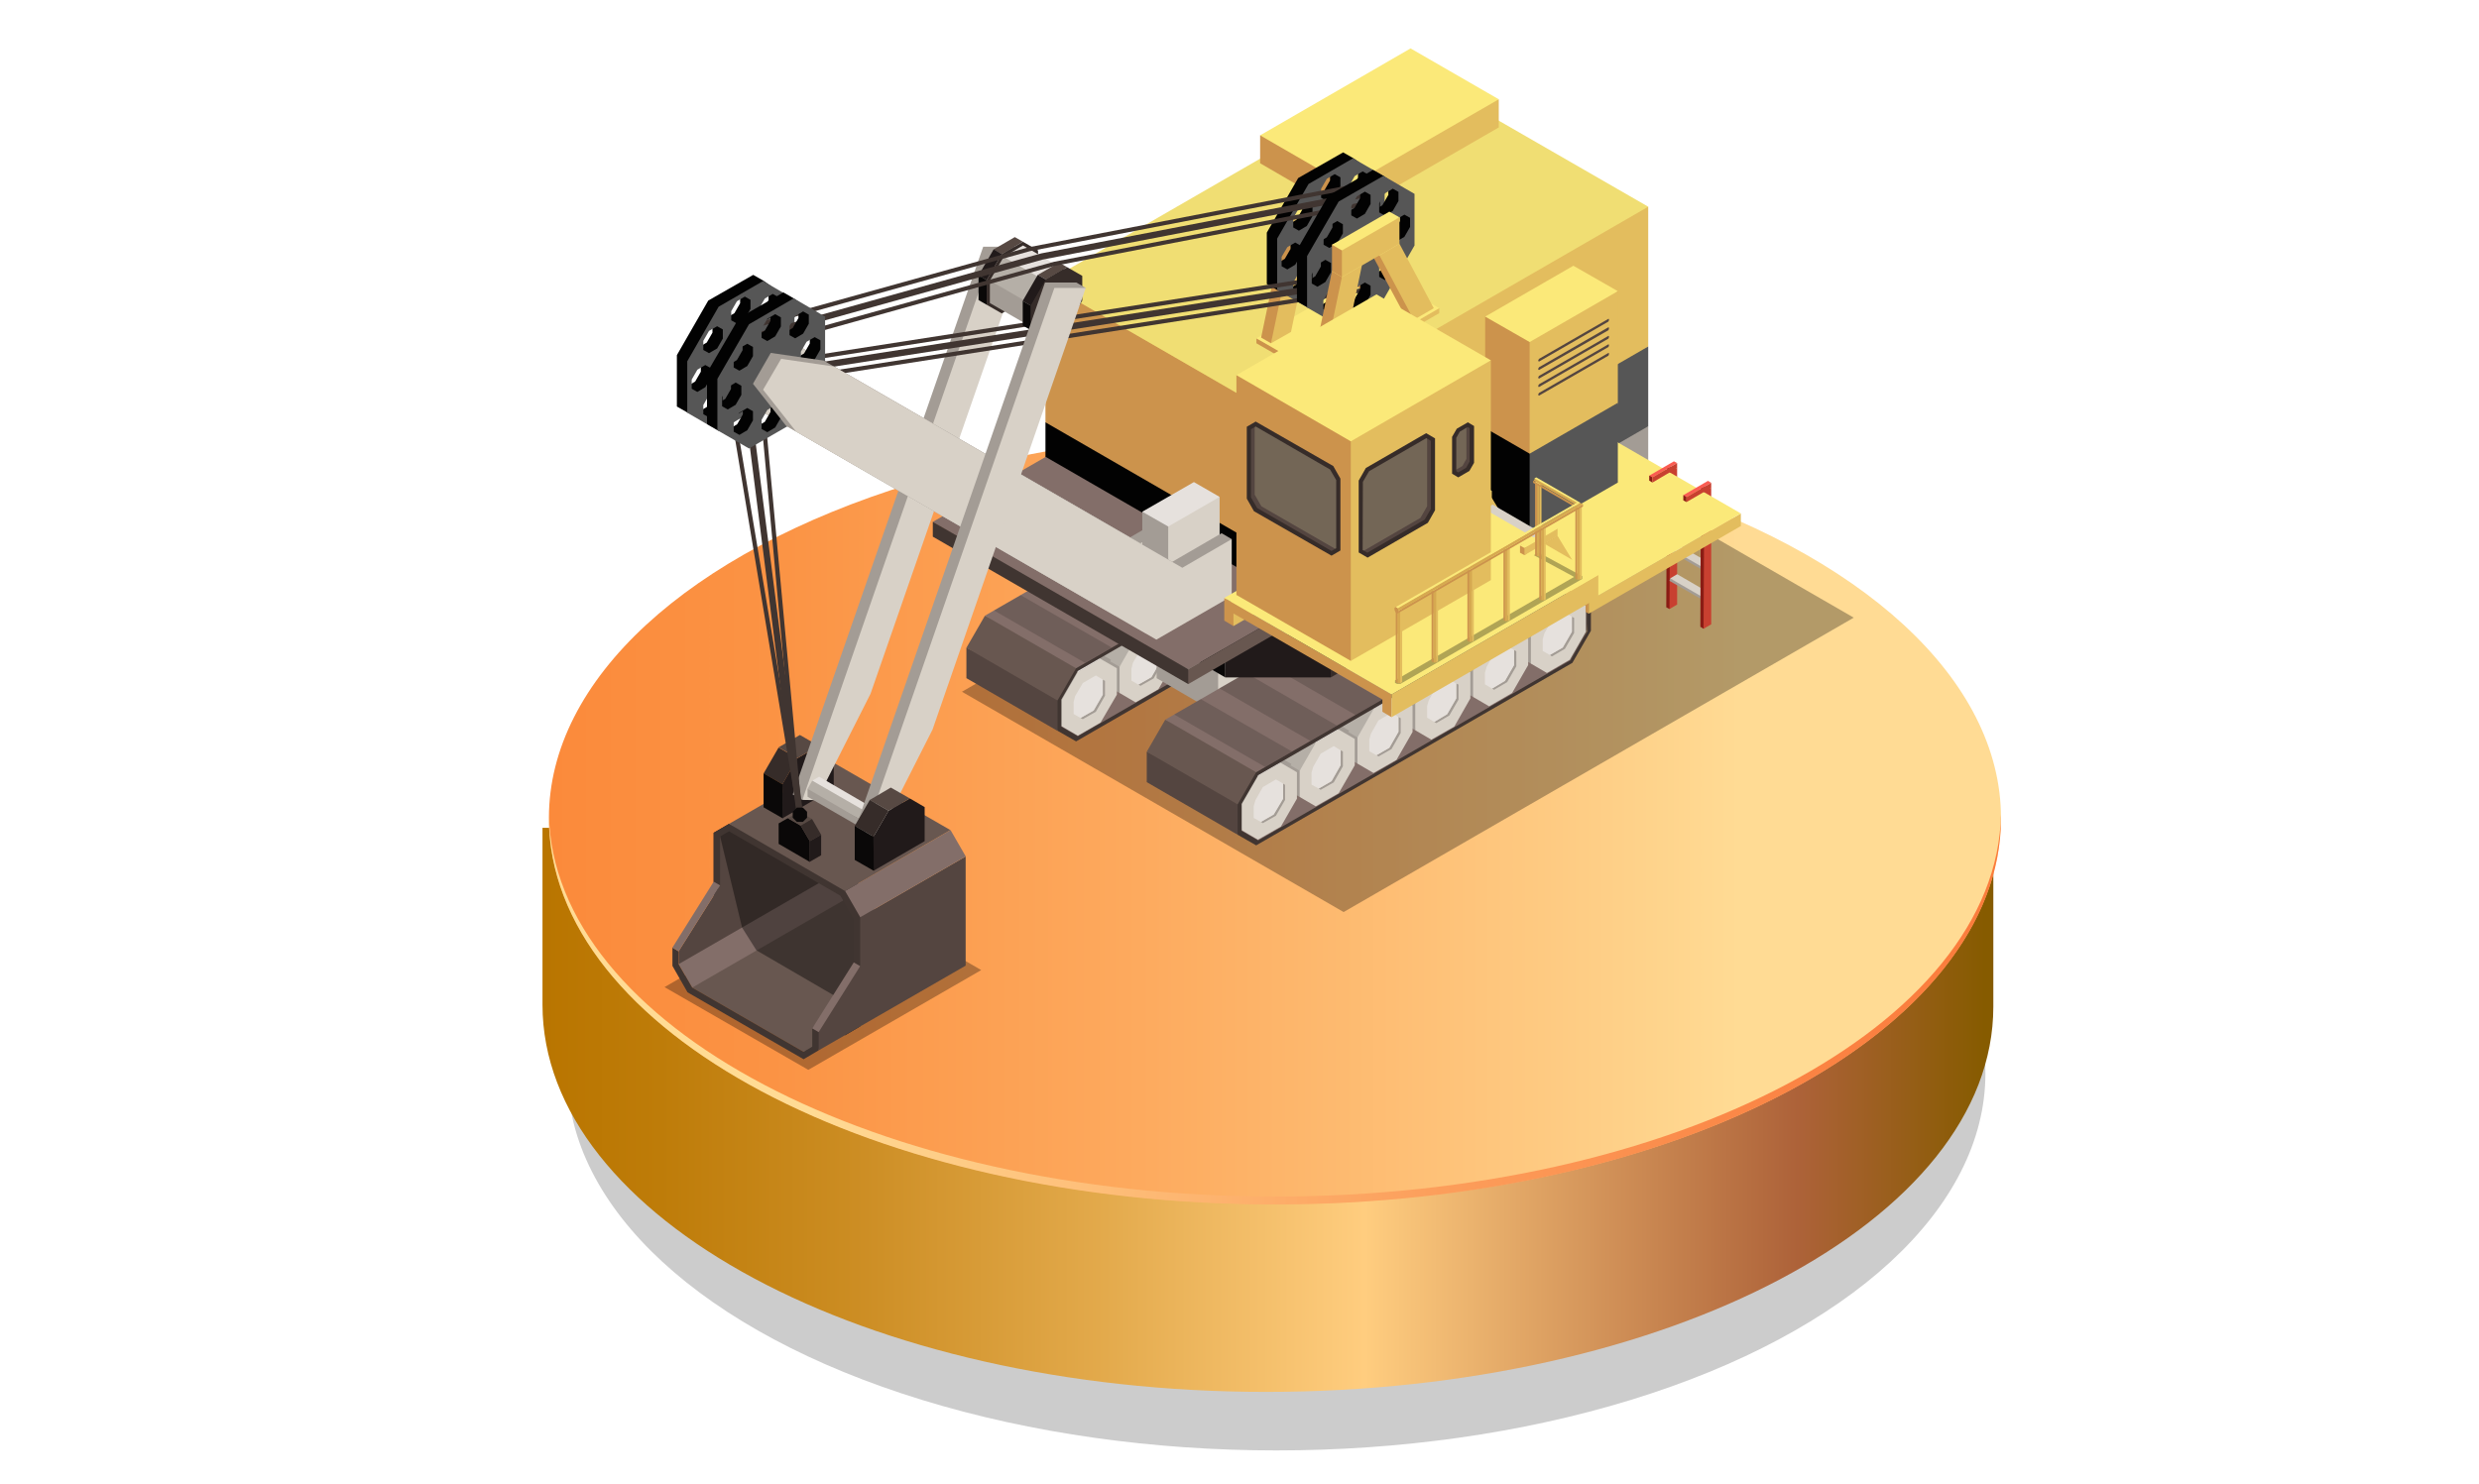 <?xml version="1.0" encoding="utf-8"?>
<!-- Generator: Adobe Illustrator 24.1.0, SVG Export Plug-In . SVG Version: 6.00 Build 0)  -->
<svg version="1.1" id="Capa_2" xmlns="http://www.w3.org/2000/svg" xmlns:xlink="http://www.w3.org/1999/xlink" x="0px" y="0px"
	 viewBox="0 0 1003.5 600.9" style="enable-background:new 0 0 1003.5 600.9;" xml:space="preserve">
<style type="text/css">
	.st0{opacity:0.2;enable-background:new    ;}
	.st1{fill:url(#SVGID_1_);}
	.st2{fill:url(#SVGID_2_);}
	.st3{fill:url(#SVGID_3_);}
	.st4{opacity:0.3;enable-background:new    ;}
	.st5{fill:#544540;}
	.st6{fill:#836E69;}
	.st7{fill:#685750;}
	.st8{fill:#A39C95;}
	.st9{fill:#B5AFA7;}
	.st10{fill:#D8D1C7;}
	.st11{fill:#362C29;}
	.st12{fill:#E6E1DD;}
	.st13{opacity:0.15;enable-background:new    ;}
	.st14{fill:#403531;}
	.st15{fill:#211A1A;}
	.st16{fill:#0A0808;}
	.st17{fill:#574943;}
	.st18{fill:#E3BD5E;}
	.st19{fill:#565656;}
	.st20{fill:#CC934C;}
	.st21{fill:#020202;}
	.st22{fill:#F0DE73;}
	.st23{fill:#FBE979;}
	.st24{opacity:0.4;enable-background:new    ;}
	.st25{fill:#8A1C14;}
	.st26{fill:#C84030;}
	.st27{fill:#FA5C52;}
	.st28{fill:#736656;}
	.st29{fill:#D6A950;}
</style>
<g id="Capa_2_1_">
	<g>
		<ellipse class="st0" cx="516.7" cy="434.6" rx="287" ry="152.7"/>
		
			<linearGradient id="SVGID_1_" gradientUnits="userSpaceOnUse" x1="219.536" y1="150.644" x2="806.851" y2="150.644" gradientTransform="matrix(1 0 0 -1 0 600)">
			<stop  offset="4.978554e-04" style="stop-color:#B97500"/>
			<stop  offset="8.150001e-02" style="stop-color:#BE7C09"/>
			<stop  offset="0.216" style="stop-color:#CC8D23"/>
			<stop  offset="0.388" style="stop-color:#E3AA4C"/>
			<stop  offset="0.567" style="stop-color:#FFCD7F"/>
			<stop  offset="0.865" style="stop-color:#AD6239"/>
			<stop  offset="0.994" style="stop-color:#865B00"/>
		</linearGradient>
		<path class="st1" d="M806.9,407.6c0,86.4-132.1,156-294.4,156c-162.3,0-292.9-70.4-292.9-156.8v-71.6h587.3V407.6z"/>
		
			<linearGradient id="SVGID_2_" gradientUnits="userSpaceOnUse" x1="222.16" y1="268.802" x2="810" y2="268.802" gradientTransform="matrix(1 0 0 -1 0 600)">
			<stop  offset="4.978554e-04" style="stop-color:#FB8A3B"/>
			<stop  offset="0.153" style="stop-color:#FB9344"/>
			<stop  offset="0.407" style="stop-color:#FDAA5E"/>
			<stop  offset="0.729" style="stop-color:#FECF87"/>
			<stop  offset="0.82" style="stop-color:#FFDB94"/>
		</linearGradient>
		<ellipse class="st2" cx="516.1" cy="331.2" rx="293.9" ry="156.4"/>
		
			<linearGradient id="SVGID_3_" gradientUnits="userSpaceOnUse" x1="222.16" y1="191.386" x2="809.998" y2="191.386" gradientTransform="matrix(1 0 0 -1 0 600)">
			<stop  offset="0.18" style="stop-color:#FFDB94"/>
			<stop  offset="0.311" style="stop-color:#FEC781"/>
			<stop  offset="0.615" style="stop-color:#FC9E5B"/>
			<stop  offset="0.855" style="stop-color:#FB8444"/>
			<stop  offset="1" style="stop-color:#FB7B3B"/>
		</linearGradient>
		<path class="st3" d="M516.1,484.5c-161.3,0-292.3-69.2-293.9-154.8c0,0.5,0,1,0,1.6c0,86.4,131.6,156.4,293.9,156.4
			c162.3,0,293.9-70,293.9-156.4c0-0.5,0-1,0-1.6C808.4,415.3,677.4,484.5,516.1,484.5z"/>
	</g>
	<g>
		<g>
			<polygon class="st4" points="750.4,250.1 543.9,369.3 389.4,280.1 595.9,160.9 			"/>
			<polygon class="st4" points="397.2,392.8 327.2,433.2 269,399.7 339.1,359.2 			"/>
		</g>
		<g>
			<g>
				<g>
					<polygon class="st5" points="570.4,202.4 569.5,213.5 552.8,206.8 532.7,192.2 532.5,180.7 569.4,201.9 					"/>
					<polygon class="st6" points="539.5,207.4 547.7,213.5 564.2,223.9 563.4,225.6 436.4,299 428.7,295 428.9,268.9 					"/>
					<polygon class="st7" points="569.5,213.5 566.9,219.6 562.8,225.1 526,203.8 532.7,192.2 					"/>
				</g>
				<g>
					<g>
						<g>
							<polygon class="st8" points="544.6,223.4 520.6,209.6 520.6,200 547.5,212.2 							"/>
							<polygon class="st9" points="558.7,199 544.6,213.9 520.6,200 526.4,189.9 							"/>
							<polygon class="st10" points="558.7,199 550.4,203.7 526.4,189.9 534.7,185.1 							"/>
							<polygon class="st11" points="558.7,199 564.5,202.3 564.5,211.9 558.7,222 550.4,226.8 544.6,223.4 544.6,213.9 
								550.4,203.7 							"/>
						</g>
						<g>
							<polygon class="st8" points="546.8,226.6 543,224.4 543,213.8 550.1,214.1 							"/>
							<polygon class="st9" points="562.5,199.3 546.8,215.9 543,213.8 549.6,202.5 							"/>
							<polygon class="st12" points="562.5,199.3 553.3,204.6 549.6,202.5 558.8,197.1 							"/>
							<polygon class="st10" points="562.5,199.3 569.1,203 569.1,213.7 562.5,225 553.3,230.4 546.8,226.6 546.8,215.9 
								553.3,204.6 							"/>
							<polygon class="st8" points="563.4,213.7 563.4,207.6 564.3,208.1 564.3,214.2 560.5,220.6 555.3,223.6 554.4,223.1 
								559.7,220.1 							"/>
							<polygon class="st12" points="555.3,209 560.5,206 563.4,207.6 563.4,213.7 559.7,220.1 554.4,223.1 551.6,221.5 
								551.6,216.7 552.2,214.3 							"/>
						</g>
					</g>
					<g>
						<g>
							<polygon class="st8" points="521.2,236.9 497.2,223.1 497.2,213.5 524.1,225.7 							"/>
							<polygon class="st9" points="535.3,212.5 521.2,227.4 497.2,213.5 503,203.4 							"/>
							<polygon class="st10" points="535.3,212.5 527,217.3 503,203.4 511.3,198.6 							"/>
							<polygon class="st11" points="535.3,212.5 541.1,215.9 541.1,225.4 535.3,235.5 527,240.3 521.2,236.9 521.2,227.4 
								527,217.3 							"/>
						</g>
						<g>
							<polygon class="st8" points="523.4,240.1 519.6,237.9 519.6,227.3 526.7,227.6 							"/>
							<polygon class="st9" points="539.1,212.8 523.4,229.4 519.6,227.3 526.2,216 							"/>
							<polygon class="st12" points="539.1,212.8 529.9,218.1 526.2,216 535.4,210.6 							"/>
							<polygon class="st10" points="539.1,212.8 545.7,216.6 545.7,227.2 539.1,238.5 529.9,243.9 523.4,240.1 523.4,229.4 
								529.9,218.1 							"/>
							<polygon class="st8" points="540,227.2 540,221.1 540.9,221.6 540.9,227.7 537.2,234.1 531.9,237.2 531,236.6 536.3,233.6 
															"/>
							<polygon class="st12" points="531.9,222.5 537.2,219.5 540,221.1 540,227.2 536.3,233.6 531,236.6 528.2,235 528.2,230.3 
								528.8,227.8 							"/>
						</g>
					</g>
					<g>
						<g>
							<polygon class="st8" points="497.8,250.4 473.8,236.6 473.8,227.1 500.7,239.2 							"/>
							<polygon class="st9" points="511.9,226 497.8,240.9 473.8,227.1 479.6,216.9 							"/>
							<polygon class="st10" points="511.9,226 503.6,230.8 479.6,216.9 487.9,212.2 							"/>
							<polygon class="st11" points="511.9,226 517.7,229.4 517.7,238.9 511.9,249 503.6,253.8 497.8,250.4 497.8,240.9 
								503.6,230.8 							"/>
						</g>
						<g>
							<polygon class="st8" points="500,253.6 496.2,251.5 496.2,240.8 503.3,241.1 							"/>
							<polygon class="st9" points="515.7,226.3 500,242.9 496.2,240.8 502.8,229.5 							"/>
							<polygon class="st12" points="515.7,226.3 506.5,231.6 502.8,229.5 512,224.2 							"/>
							<polygon class="st10" points="515.7,226.3 522.3,230.1 522.3,240.7 515.7,252 506.5,257.4 500,253.6 500,242.9 506.5,231.6 
															"/>
							<polygon class="st8" points="516.6,240.7 516.6,234.6 517.5,235.1 517.5,241.2 513.8,247.6 508.5,250.7 507.6,250.2 
								512.9,247.1 							"/>
							<polygon class="st12" points="508.5,236 513.8,233 516.6,234.6 516.6,240.7 512.9,247.1 507.6,250.2 504.8,248.5 
								504.8,243.8 505.4,241.4 							"/>
						</g>
					</g>
					<g>
						<g>
							<polygon class="st8" points="474.4,264 450.4,250.1 450.4,240.6 477.4,252.8 							"/>
							<polygon class="st9" points="488.5,239.5 474.4,254.4 450.4,240.6 456.2,230.4 							"/>
							<polygon class="st10" points="488.5,239.5 480.2,244.3 456.2,230.4 464.5,225.7 							"/>
							<polygon class="st11" points="488.5,239.5 494.3,242.9 494.3,252.4 488.5,262.6 480.2,267.3 474.4,264 474.4,254.4 
								480.2,244.3 							"/>
						</g>
						<g>
							<polygon class="st8" points="476.6,267.1 472.8,265 472.8,254.3 479.9,254.6 							"/>
							<polygon class="st9" points="492.3,239.8 476.6,256.5 472.8,254.3 479.4,243 							"/>
							<polygon class="st12" points="492.3,239.8 483.1,245.1 479.4,243 488.6,237.7 							"/>
							<polygon class="st10" points="492.3,239.8 498.9,243.6 498.9,254.2 492.3,265.6 483.1,270.9 476.6,267.1 476.6,256.5 
								483.1,245.1 							"/>
							<polygon class="st8" points="493.2,254.2 493.2,248.2 494.1,248.7 494.1,254.7 490.4,261.2 485.1,264.2 484.2,263.7 
								489.5,260.6 							"/>
							<polygon class="st12" points="485.1,249.5 490.4,246.5 493.2,248.2 493.2,254.2 489.5,260.6 484.2,263.7 481.4,262 
								481.4,257.3 482,254.9 							"/>
						</g>
					</g>
					<g>
						<g>
							<polygon class="st8" points="451,277.5 427,263.6 427,254.1 454,266.3 							"/>
							<polygon class="st9" points="465.1,253 451,267.9 427,254.1 432.8,244 							"/>
							<polygon class="st10" points="465.1,253 456.8,257.8 432.8,244 441.1,239.2 							"/>
							<polygon class="st11" points="465.1,253 470.9,256.4 470.9,265.9 465.1,276.1 456.8,280.9 451,277.5 451,267.9 456.8,257.8 
															"/>
						</g>
						<g>
							<polygon class="st8" points="453.2,280.6 449.4,278.5 449.4,267.8 456.5,268.1 							"/>
							<polygon class="st9" points="468.9,253.3 453.2,270 449.4,267.8 456,256.5 							"/>
							<polygon class="st12" points="468.9,253.3 459.7,258.6 456,256.5 465.2,251.2 							"/>
							<polygon class="st10" points="468.9,253.3 475.5,257.1 475.5,267.8 468.9,279.1 459.7,284.4 453.2,280.6 453.2,270 
								459.7,258.6 							"/>
							<polygon class="st8" points="469.8,267.7 469.8,261.7 470.7,262.2 470.7,268.2 467,274.7 461.7,277.7 460.8,277.2 
								466.1,274.2 							"/>
							<polygon class="st12" points="461.7,263.1 467,260 469.8,261.7 469.8,267.7 466.1,274.2 460.8,277.2 458,275.6 458,270.8 
								458.6,268.4 							"/>
						</g>
					</g>
					<g>
						<g>
							<polygon class="st8" points="427.6,291 403.6,277.1 403.6,267.6 430.6,279.8 							"/>
							<polygon class="st9" points="441.7,266.5 427.6,281.4 403.6,267.6 409.4,257.5 							"/>
							<polygon class="st10" points="441.7,266.5 433.4,271.3 409.4,257.5 417.7,252.7 							"/>
							<polygon class="st11" points="441.7,266.5 447.5,269.9 447.5,279.5 441.7,289.6 433.4,294.4 427.6,291 427.6,281.4 
								433.4,271.3 							"/>
						</g>
						<g>
							<polygon class="st8" points="429.8,294.1 426,292 426,281.3 433.1,281.6 							"/>
							<polygon class="st9" points="445.5,266.8 429.8,283.5 426,281.3 432.6,270 							"/>
							<polygon class="st12" points="445.5,266.8 436.3,272.2 432.6,270 441.8,264.7 							"/>
							<polygon class="st10" points="445.5,266.8 452.1,270.6 452.1,281.3 445.5,292.6 436.3,297.9 429.8,294.1 429.8,283.5 
								436.3,272.2 							"/>
							<polygon class="st8" points="446.4,281.3 446.4,275.2 447.3,275.7 447.3,281.7 443.6,288.2 438.3,291.2 437.4,290.7 
								442.7,287.7 							"/>
							<polygon class="st12" points="438.3,276.6 443.6,273.5 446.4,275.2 446.4,281.3 442.7,287.7 437.4,290.7 434.6,289.1 
								434.6,284.3 435.2,281.9 							"/>
						</g>
					</g>
				</g>
				<g>
					<polygon class="st5" points="428.9,283.7 429,294.6 428,295.9 391.2,274.6 391.2,262.3 430.1,280.1 					"/>
					<polygon class="st7" points="437.6,267.1 436,271.2 428.9,283.4 428,283.6 391.2,262.3 398.7,249.3 					"/>
					<polygon class="st6" points="563.6,196.7 561.4,198.5 438.3,269.7 435.6,270.6 398.7,249.3 526.7,175.4 					"/>
					<polygon class="st13" points="450,262.2 439.2,268.4 402.4,247.2 413.2,241 					"/>
					<polygon class="st13" points="468.3,251.7 457.5,257.9 420.7,236.6 431.5,230.4 					"/>
					<polygon class="st13" points="486.6,241.1 475.8,247.3 438.9,226.1 449.7,219.9 					"/>
					<polygon class="st13" points="504.9,230.6 494.1,236.8 457.2,215.5 468,209.3 					"/>
					<polygon class="st13" points="523.1,220 512.3,226.2 475.5,205 486.3,198.7 					"/>
					<polygon class="st13" points="541.4,209.5 530.6,215.7 493.8,194.4 504.6,188.2 					"/>
					<polygon class="st13" points="559.7,198.9 548.9,205.1 512.1,183.9 522.9,177.6 					"/>
					<path class="st14" d="M435.6,270.6l-7.5,13v12.3l7.5,4.3l128-73.9l7.5-13V201l-7.5-4.3L435.6,270.6z M429.6,283.3l6.7-11.6
						l126.5-73l6.7,3.9v10.9l-6.7,11.6l-126.5,73l-6.7-3.9V283.3z"/>
				</g>
			</g>
			<g>
				<polygon class="st10" points="535.8,264.4 493.1,289.1 468.2,258 535.8,247.8 				"/>
				<polygon class="st8" points="493.1,272.5 493.1,289.1 468.2,274.6 468.2,258 489.3,263.4 				"/>
				<polygon class="st12" points="535.8,247.8 493.1,272.5 468.2,258 510.8,233.4 				"/>
			</g>
			<g>
				<g>
					<polygon class="st5" points="643.3,244.5 642.4,255.6 625.8,248.9 605.6,234.4 605.5,222.8 642.3,244 					"/>
					<polygon class="st6" points="612.4,249.5 620.7,255.6 637.1,266 636.3,267.8 509.3,341.1 501.6,337.1 501.9,311 					"/>
					<polygon class="st7" points="642.4,255.6 639.8,261.7 635.8,267.2 598.9,245.9 605.6,234.4 					"/>
				</g>
				<g>
					<g>
						<g>
							<polygon class="st8" points="617.5,265.5 593.5,251.7 593.5,242.1 620.5,254.3 							"/>
							<polygon class="st9" points="631.6,241.1 617.5,256 593.5,242.1 599.3,232 							"/>
							<polygon class="st10" points="631.6,241.1 623.3,245.8 599.3,232 607.6,227.2 							"/>
							<polygon class="st11" points="631.6,241.1 637.5,244.5 637.5,254 631.6,264.1 623.3,268.9 617.5,265.5 617.5,256 
								623.3,245.8 							"/>
						</g>
						<g>
							<polygon class="st8" points="619.7,268.7 616,266.5 616,255.9 623,256.2 							"/>
							<polygon class="st9" points="635.5,241.4 619.7,258 616,255.9 622.5,244.6 							"/>
							<polygon class="st12" points="635.5,241.4 626.2,246.7 622.5,244.6 631.7,239.2 							"/>
							<polygon class="st10" points="635.5,241.4 642,245.1 642,255.8 635.5,267.1 626.2,272.5 619.7,268.7 619.7,258 626.2,246.7 
															"/>
							<polygon class="st8" points="636.3,255.8 636.3,249.7 637.2,250.2 637.2,256.3 633.5,262.7 628.2,265.8 627.4,265.2 
								632.6,262.2 							"/>
							<polygon class="st12" points="628.2,251.1 633.5,248.1 636.3,249.7 636.3,255.8 632.6,262.2 627.4,265.2 624.5,263.6 
								624.5,258.8 625.2,256.4 							"/>
						</g>
					</g>
					<g>
						<g>
							<polygon class="st8" points="594.1,279 570.1,265.2 570.1,255.6 597.1,267.8 							"/>
							<polygon class="st9" points="608.2,254.6 594.1,269.5 570.1,255.6 576,245.5 							"/>
							<polygon class="st10" points="608.2,254.6 599.9,259.4 576,245.5 584.2,240.8 							"/>
							<polygon class="st11" points="608.2,254.6 614.1,258 614.1,267.5 608.2,277.6 599.9,282.4 594.1,279 594.1,269.5 
								599.9,259.4 							"/>
						</g>
						<g>
							<polygon class="st8" points="596.3,282.2 592.6,280.1 592.6,269.4 599.6,269.7 							"/>
							<polygon class="st9" points="612.1,254.9 596.3,271.5 592.6,269.4 599.1,258.1 							"/>
							<polygon class="st12" points="612.1,254.9 602.8,260.2 599.1,258.1 608.3,252.7 							"/>
							<polygon class="st10" points="612.1,254.9 618.6,258.7 618.6,269.3 612.1,280.6 602.8,286 596.3,282.2 596.3,271.5 
								602.8,260.2 							"/>
							<polygon class="st8" points="612.9,269.3 612.9,263.2 613.8,263.7 613.8,269.8 610.1,276.2 604.8,279.3 604,278.8 
								609.2,275.7 							"/>
							<polygon class="st12" points="604.8,264.6 610.1,261.6 612.9,263.2 612.9,269.3 609.2,275.7 604,278.8 601.1,277.1 
								601.1,272.4 601.8,270 							"/>
						</g>
					</g>
					<g>
						<g>
							<polygon class="st8" points="570.7,292.5 546.7,278.7 546.7,269.2 573.7,281.4 							"/>
							<polygon class="st9" points="584.8,268.1 570.7,283 546.7,269.2 552.6,259 							"/>
							<polygon class="st10" points="584.8,268.1 576.5,272.9 552.6,259 560.8,254.3 							"/>
							<polygon class="st11" points="584.8,268.1 590.7,271.5 590.7,281 584.8,291.2 576.5,295.9 570.7,292.5 570.7,283 
								576.5,272.9 							"/>
						</g>
						<g>
							<polygon class="st8" points="572.9,295.7 569.2,293.6 569.2,282.9 576.2,283.2 							"/>
							<polygon class="st9" points="588.7,268.4 572.9,285 569.2,282.9 575.7,271.6 							"/>
							<polygon class="st12" points="588.7,268.4 579.4,273.7 575.7,271.6 584.9,266.3 							"/>
							<polygon class="st10" points="588.7,268.4 595.2,272.2 595.2,282.8 588.7,294.2 579.4,299.5 572.9,295.7 572.9,285 
								579.4,273.7 							"/>
							<polygon class="st8" points="589.5,282.8 589.5,276.8 590.4,277.2 590.4,283.3 586.7,289.7 581.4,292.8 580.6,292.3 
								585.8,289.2 							"/>
							<polygon class="st12" points="581.4,278.1 586.7,275.1 589.5,276.8 589.5,282.8 585.8,289.2 580.6,292.3 577.7,290.6 
								577.7,285.9 578.4,283.5 							"/>
						</g>
					</g>
					<g>
						<g>
							<polygon class="st8" points="547.3,306.1 523.3,292.2 523.3,282.7 550.3,294.9 							"/>
							<polygon class="st9" points="561.4,281.6 547.3,296.5 523.3,282.7 529.2,272.6 							"/>
							<polygon class="st10" points="561.4,281.6 553.1,286.4 529.2,272.6 537.4,267.8 							"/>
							<polygon class="st11" points="561.4,281.6 567.3,285 567.3,294.5 561.4,304.7 553.1,309.4 547.3,306.1 547.3,296.5 
								553.1,286.4 							"/>
						</g>
						<g>
							<polygon class="st8" points="549.5,309.2 545.8,307.1 545.8,296.4 552.9,296.7 							"/>
							<polygon class="st9" points="565.3,281.9 549.5,298.6 545.8,296.4 552.3,285.1 							"/>
							<polygon class="st12" points="565.3,281.9 556,287.2 552.3,285.1 561.6,279.8 							"/>
							<polygon class="st10" points="565.3,281.9 571.8,285.7 571.8,296.4 565.3,307.7 556,313 549.5,309.2 549.5,298.6 556,287.2 
															"/>
							<polygon class="st8" points="566.1,296.3 566.1,290.3 567,290.8 567,296.8 563.3,303.3 558,306.3 557.2,305.8 562.4,302.8 
															"/>
							<polygon class="st12" points="558,291.7 563.3,288.6 566.1,290.3 566.1,296.3 562.4,302.8 557.2,305.8 554.3,304.2 
								554.3,299.4 555,297 							"/>
						</g>
					</g>
					<g>
						<g>
							<polygon class="st8" points="523.9,319.6 499.9,305.7 499.9,296.2 526.9,308.4 							"/>
							<polygon class="st9" points="538,295.1 523.9,310 499.9,296.2 505.8,286.1 							"/>
							<polygon class="st10" points="538,295.1 529.8,299.9 505.8,286.1 514,281.3 							"/>
							<polygon class="st11" points="538,295.1 543.9,298.5 543.9,308.1 538,318.2 529.8,323 523.9,319.6 523.9,310 529.8,299.9 
															"/>
						</g>
						<g>
							<polygon class="st8" points="526.1,322.7 522.4,320.6 522.4,309.9 529.4,310.2 							"/>
							<polygon class="st9" points="541.9,295.4 526.1,312.1 522.4,309.9 528.9,298.6 							"/>
							<polygon class="st12" points="541.9,295.4 532.6,300.8 528.9,298.6 538.2,293.3 							"/>
							<polygon class="st10" points="541.9,295.4 548.4,299.2 548.4,309.9 541.9,321.2 532.6,326.5 526.1,322.7 526.1,312.1 
								532.6,300.8 							"/>
							<polygon class="st8" points="542.7,309.8 542.7,303.8 543.6,304.3 543.6,310.3 539.9,316.8 534.6,319.8 533.8,319.3 
								539,316.3 							"/>
							<polygon class="st12" points="534.6,305.2 539.9,302.1 542.7,303.8 542.7,309.8 539,316.3 533.8,319.3 530.9,317.7 
								530.9,312.9 531.6,310.5 							"/>
						</g>
					</g>
					<g>
						<g>
							<polygon class="st8" points="500.5,333.1 476.5,319.3 476.5,309.7 503.5,321.9 							"/>
							<polygon class="st9" points="514.6,308.6 500.5,323.5 476.5,309.7 482.4,299.6 							"/>
							<polygon class="st10" points="514.6,308.6 506.4,313.4 482.4,299.6 490.6,294.8 							"/>
							<polygon class="st11" points="514.6,308.6 520.5,312 520.5,321.6 514.6,331.7 506.4,336.5 500.5,333.1 500.5,323.5 
								506.4,313.4 							"/>
						</g>
						<g>
							<polygon class="st8" points="502.7,336.2 499,334.1 499,323.4 506,323.7 							"/>
							<polygon class="st9" points="518.5,308.9 502.7,325.6 499,323.4 505.5,312.1 							"/>
							<polygon class="st12" points="518.5,308.9 509.2,314.3 505.5,312.1 514.8,306.8 							"/>
							<polygon class="st10" points="518.5,308.9 525,312.7 525,323.4 518.5,334.7 509.2,340 502.7,336.2 502.7,325.6 509.2,314.3 
															"/>
							<polygon class="st8" points="519.4,323.4 519.4,317.3 520.2,317.8 520.2,323.9 516.5,330.3 511.2,333.3 510.4,332.8 
								515.6,329.8 							"/>
							<polygon class="st12" points="511.2,318.7 516.5,315.6 519.4,317.3 519.4,323.4 515.6,329.8 510.4,332.8 507.5,331.2 
								507.5,326.4 508.2,324 							"/>
						</g>
					</g>
				</g>
				<g>
					<polygon class="st5" points="501.8,325.8 501.9,336.8 501,338 464.2,316.7 464.2,304.4 503,322.2 					"/>
					<polygon class="st7" points="510.5,309.2 509,313.3 501.8,325.5 501,325.7 464.2,304.4 471.7,291.4 					"/>
					<polygon class="st6" points="636.5,238.8 634.4,240.6 511.2,311.8 508.5,312.7 471.7,291.4 599.7,217.5 					"/>
					<polygon class="st13" points="523,304.3 512.2,310.6 475.3,289.3 486.1,283.1 					"/>
					<polygon class="st13" points="541.2,293.8 530.4,300 493.6,278.7 504.4,272.5 					"/>
					<polygon class="st13" points="559.5,283.2 548.7,289.5 511.9,268.2 522.7,262 					"/>
					<polygon class="st13" points="577.8,272.7 567,278.9 530.2,257.6 541,251.4 					"/>
					<polygon class="st13" points="596.1,262.1 585.3,268.4 548.4,247.1 559.2,240.9 					"/>
					<polygon class="st13" points="614.3,251.6 603.6,257.8 566.7,236.5 577.5,230.3 					"/>
					<polygon class="st13" points="632.6,241 621.8,247.3 585,226 595.8,219.7 					"/>
					<path class="st14" d="M508.5,312.7l-7.5,13V338l7.5,4.3l128-73.9l7.5-13v-12.3l-7.5-4.3L508.5,312.7z M502.6,325.5l6.7-11.6
						l126.5-73l6.7,3.9v10.9l-6.7,11.6l-126.5,73l-6.7-3.9L502.6,325.5L502.6,325.5z"/>
				</g>
			</g>
			<g>
				<polygon class="st8" points="610.7,222.3 572.6,200.3 572.6,183.2 667.2,172.6 				"/>
				<polygon class="st8" points="667.2,189.7 610.7,222.3 610.7,195.7 667.2,172.6 				"/>
			</g>
			<g>
				<polygon class="st11" points="568.9,256.9 538.7,274.3 538.7,256.9 568.9,239.4 				"/>
				<polygon class="st15" points="538.7,274.3 496,274.3 496,256.9 538.7,256.9 				"/>
				<polygon class="st16" points="496,274.3 465.8,256.9 465.8,239.4 496,256.9 				"/>
				<polygon class="st17" points="496,197.3 538.7,197.4 568.9,214.8 568.9,239.4 538.7,256.9 496,256.9 465.8,239.4 465.8,214.8 
									"/>
				<g>
					<polygon class="st16" points="528.1,212.1 543.3,220.9 543.3,227 491.4,227 491.4,220.9 506.6,212.1 					"/>
					<polygon class="st11" points="506.6,218.2 528.1,218.2 543.3,227 543.3,233.3 528.1,242.1 506.6,242.1 491.4,233.3 491.4,227 
											"/>
				</g>
			</g>
			<g>
				<polygon class="st11" points="577.7,242.6 542.3,262.9 542.3,238.8 577.7,218.4 				"/>
				<polygon class="st15" points="542.3,238.8 542.3,262.9 492.3,262.9 492.4,238.8 				"/>
				<polygon class="st16" points="492.3,262.9 457,242.6 457,218.4 492.4,238.8 				"/>
				<polygon class="st17" points="492.4,169.2 542.3,169.2 577.6,189.6 577.7,218.4 542.3,238.8 492.4,238.8 457,218.4 457.1,189.6 
									"/>
				<g>
					<polygon class="st16" points="529.9,186.5 547.7,196.7 547.7,203.9 487,203.9 487,196.7 504.8,186.5 					"/>
					<polygon class="st11" points="504.8,193.6 529.9,193.6 547.7,203.9 547.7,211.3 529.9,221.5 504.8,221.5 487,211.3 487,203.9 
											"/>
				</g>
			</g>
			<g>
				<polygon class="st18" points="667.2,140.3 617.1,180.7 518.6,258.4 423.2,114.4 667.2,83.7 				"/>
				<polygon class="st19" points="667.2,140.3 667.2,172.6 518.6,258.4 503.1,233.4 518.6,226.1 				"/>
				<polygon class="st20" points="518.6,226.1 508.4,238.8 444.3,205.3 423.2,171 423.2,114.4 518.6,169.5 				"/>
				<polygon class="st21" points="518.6,258.4 423.2,203.3 423.2,171 518.6,226.1 				"/>
				<polygon class="st22" points="667.2,83.7 518.6,169.5 423.2,114.4 571.7,28.7 				"/>
			</g>
		</g>
		<g>
			<polygon class="st18" points="606.7,51.6 545.7,86.8 510.1,54.8 606.7,40.2 			"/>
			<polygon class="st20" points="545.7,75.4 545.7,86.8 510.1,66.1 510.1,54.8 540.3,62.5 			"/>
			<polygon class="st23" points="606.7,40.2 545.7,75.4 510.1,54.8 571,19.6 			"/>
		</g>
		<g>
			<polygon class="st6" points="526.7,244.7 481,271 452.2,257.2 377.6,211.3 423.3,185 			"/>
			<polygon class="st14" points="483.5,273.8 481,277 377.6,217.3 377.6,211.3 481,271 			"/>
			<polygon class="st7" points="526.7,250.6 481,277 481,271 526.7,244.7 			"/>
		</g>
		<g>
			<polygon class="st15" points="342.1,360.8 348.2,371.4 348.2,415.6 342.1,419.2 295.1,392.1 288.9,381.4 288.9,337.2 
				295.1,333.6 			"/>
			<polygon class="st5" points="331.6,360.1 290.7,383.7 290.7,338.2 331.6,314.5 			"/>
			<polygon class="st5" points="291.5,380.7 283.1,388.5 274.7,390.4 274.7,385.2 291.5,358.5 			"/>
			<polygon class="st6" points="346.5,361.6 291.2,396.8 280.2,399.9 274.7,390.4 341,352.1 			"/>
			<polygon class="st7" points="389.4,388.9 328.8,424.8 325.3,425.9 280.2,399.9 344.3,362.9 			"/>
			<polygon class="st24" points="353.6,364.4 351.7,400.8 344,406.8 306.2,384.8 300.4,375.6 291.5,338.7 291.5,337.7 299.8,333.5 
							"/>
			<polygon class="st14" points="346,355.5 355,371.4 348.2,391.2 345.1,392.7 345.6,389.7 345.6,372.1 340.2,362.7 295.1,336.6 
				291.5,338.7 291.5,358.5 290.3,359.4 288.9,357 288.9,337.2 295.1,333.6 			"/>
			<polygon class="st5" points="348.2,371.4 390.9,346.8 390.9,391 331.4,425.3 328.8,416.4 348.2,391.2 			"/>
			
				<rect x="341.9" y="347.6" transform="matrix(0.866 -0.5 0.5 0.866 -127.8 230.691)" class="st6" width="49.3" height="12.3"/>
			<polygon class="st7" points="384.7,336.1 342.1,360.8 295.1,333.6 337.7,309 			"/>
			<polygon class="st14" points="274.7,390.4 280.2,399.9 325.3,425.9 328.8,423.8 328.8,416.4 331.4,417.9 331.4,425.3 
				325.3,428.9 278.3,401.8 272.2,391.1 272.2,383.7 274.7,385.2 			"/>
			<polygon class="st6" points="348.2,391.2 331.4,417.9 328.8,416.4 345.6,389.7 			"/>
			<polygon class="st6" points="291.5,358.5 274.7,385.2 272.2,383.7 288.9,357 			"/>
		</g>
		<g>
			<polygon class="st15" points="331.4,302 337.5,305.5 337.5,319.3 316.8,331.3 316.7,317.5 322.8,307 			"/>
			<polygon class="st17" points="331.4,302 322.8,307 315.2,302.6 323.8,297.6 			"/>
			
				<rect x="309.9" y="305.6" transform="matrix(0.5 -0.866 0.866 0.5 -110.487 428.74)" class="st11" width="12.1" height="8.8"/>
			<polygon class="st16" points="316.9,331.4 309.1,326.9 309.1,313.1 316.7,317.5 			"/>
		</g>
		<g>
			<polygon class="st8" points="410.6,99.9 414.5,102.2 407.7,108.3 348.6,278.7 324.8,323.9 320.9,321.7 398,99.9 			"/>
			<polygon class="st10" points="414.5,102.2 352.4,280.9 330.6,324 324.8,323.9 401.8,102.1 			"/>
		</g>
		<g>
			<polygon class="st8" points="316.4,136.1 457.4,217.6 477.4,206.1 481.5,208.5 446.9,246.7 301.1,162.5 287.7,145.5 295,133 			
				"/>
			<polygon class="st10" points="320.5,138.5 461.6,220 481.5,208.5 481.5,231.5 451.1,249.1 305.3,164.9 291.9,147.9 299.1,135.4 
							"/>
		</g>
		<g>
			<path class="st21" d="M286.7,121.7L274,143.8v20.8l4.2,2.4l10.5,3.7h6.8l7.3-4.1l8.6-8.1l9.4-17.2v-19.2l-11.7-8.4l-4.2-2.4
				L286.7,121.7z M311,121.7l-2.3,4l-3.2,1.9l0.1-2l1.4-3.9l1.8-2.6l2.3-1.1V121.7z M310.1,137.9l-2.3-1.3l4.2-5.7l3.6-2.6l0,3.7
				l-2.3,4L310.1,137.9z M303.1,148.6l2.3-4l3.2-1.9l2.3,1.3v3.7l-2.3,4l-3.2,1.9l-2.3-1.3V148.6z M294.1,165.6l3.2-10.9l2.3,1.3
				v3.7l-2.3,4L294.1,165.6z M291.8,125.6l3.9-3.1l3.9-2.4v2.7l-2.3,4l-3.2,1.9l-2.3-1.3L291.8,125.6L291.8,125.6z M280.5,165.4
				l4.1-5.2l3.8-3.1l0,3.7l-2.3,4l-3.2,1.9L280.5,165.4z M283.7,150.5l-2.3,4l-2.2,1.3l2.2-10.3l2.3,1.3V150.5z M284.3,137.1
				l4.1-6.1v3.7l-2.3,4l-2.2,1.3L284.3,137.1z"/>
			<path class="st19" d="M290.9,124.2l-12.7,22.1v20.8l12.7,7.4l18-10.4l12.7-22.1v-20.8l-12.7-7.4L290.9,124.2z M317.5,138.5
				l-3.2,1.9L312,139v-3.7l2.3-4l3.2-1.9l2.3,1.3l0,3.7L317.5,138.5z M307.3,151l2.3-4l3.2-1.9l2.3,1.3l0,3.7l-2.3,4l-3.2,1.9
				l-2.3-1.3L307.3,151L307.3,151z M307.3,124.9l2.3-4l3.2-1.9l2.3,1.3l0,3.7l-2.3,4l-3.2,1.9l-2.3-1.3L307.3,124.9L307.3,124.9z
				 M296,162.9l2.3-4l3.2-1.9l2.3,1.3v3.7l-2.3,4l-3.2,1.9l-2.3-1.3V162.9z M296,126l2.3-4l3.2-1.9l2.3,1.3v3.7l-2.3,4l-3.2,1.9
				l-2.3-1.3V126z M284.7,164l2.3-4l3.2-1.9l2.3,1.3v3.7l-2.3,4l-3.2,1.9l-2.3-1.3V164z M282.3,149.7l3.2-1.9l2.3,1.3v3.7l-2.3,4
				l-3.2,1.9l-2.3-1.3v-3.7L282.3,149.7z M290.3,132.1l2.3,1.3v3.7l-2.3,4L287,143l-2.3-1.3V138l2.3-4L290.3,132.1z"/>
		</g>
		<g>
			<polygon class="st12" points="353.1,327 350.3,328.5 347.9,328.9 328.8,316.1 331.6,314.5 			"/>
			<polygon class="st9" points="350.3,328.5 348.4,331.9 329.9,322.4 326.9,319.4 328.8,316.1 			"/>
			<polygon class="st8" points="348.4,335 326.9,322.6 326.9,319.4 348.4,331.9 			"/>
			<polygon class="st11" points="353.1,327 355,328.1 355,331.2 353.1,334.6 350.3,336.1 348.4,335 348.4,331.9 350.3,328.5 			"/>
		</g>
		<g>
			<polygon class="st16" points="324.1,334.3 327.8,340.6 327.8,349 315.2,341.7 315.2,333.4 318.9,331.3 			"/>
			<polygon class="st17" points="328.7,331.6 324.1,334.3 318.9,331.3 323.5,328.6 			"/>
			<polygon class="st11" points="332.4,338 327.8,340.6 324.1,334.3 328.7,331.6 			"/>
			<polygon class="st15" points="332.4,338 332.4,346.3 327.7,349 327.8,340.6 			"/>
		</g>
		<g>
			<g>
				<polygon class="st18" points="582.6,126.8 535.1,154.3 508.6,137 582.6,124.8 				"/>
				<polygon class="st20" points="535.1,152.3 535.1,154.3 508.6,139 508.6,137 534.5,150.8 				"/>
				<polygon class="st23" points="582.6,124.8 535.1,152.3 508.6,137 556.1,109.5 				"/>
			</g>
			<g>
				<g>
					<polygon class="st18" points="559.8,112.9 551.7,117.6 533.7,89.2 545.9,86.8 					"/>
					<polygon class="st20" points="537.8,91.5 551.7,117.6 547.7,115.2 533.7,89.2 537.1,90.1 					"/>
					<polygon class="st23" points="545.9,86.8 537.8,91.5 533.7,89.2 541.8,84.5 					"/>
				</g>
				<g>
					<polygon class="st18" points="530.7,95.6 522.6,134.4 514.5,139 518.6,97.9 					"/>
					<polygon class="st20" points="522,98.8 522.6,100.3 514.5,139 510.5,136.7 518.6,97.9 					"/>
					<polygon class="st23" points="530.7,95.6 522.6,100.3 518.6,97.9 526.7,93.2 					"/>
				</g>
				<g>
					<polygon class="st18" points="545.9,86.8 522.6,100.3 518.6,87.2 545.9,76.1 					"/>
					<polygon class="st20" points="522.6,89.5 522.6,100.3 518.6,97.9 518.6,87.2 522,88.1 					"/>
					<polygon class="st23" points="545.9,76.1 522.6,89.5 518.6,87.2 541.8,73.8 					"/>
				</g>
			</g>
			<g>
				<path class="st21" d="M525.5,72.1l-12.7,22.1V115l4.2,2.4l10.5,3.7h6.8l7.3-4.1l8.6-8.1l9.4-17.2V72.5l-11.7-8.4l-4.2-2.4
					L525.5,72.1z M549.7,72l-2.3,4l-3.2,1.9l0.1-2l1.4-3.9l1.8-2.6l2.3-1.1L549.7,72L549.7,72z M548.8,88.2l-2.3-1.3l4.3-5.7
					l3.6-2.6v3.7l-2.3,4L548.8,88.2z M541.9,98.9l2.3-4l3.2-1.9l2.3,1.3v3.7l-2.3,4l-3.2,1.9l-2.3-1.3V98.9z M532.8,115.9l3.3-10.9
					l2.3,1.3v3.7l-2.3,4L532.8,115.9z M530.6,75.9l3.9-3.1l3.9-2.4v2.7l-2.3,4l-3.3,1.9l-2.3-1.3L530.6,75.9L530.6,75.9z
					 M519.3,115.7l4.1-5.2l3.8-3.1v3.7l-2.3,4l-3.2,1.9L519.3,115.7z M522.4,100.8l-2.3,4l-2.2,1.3l2.2-10.3l2.3,1.3V100.8z
					 M523,87.4l4.1-6.1l0,3.7l-2.3,4l-2.2,1.3L523,87.4z"/>
				<path class="st19" d="M529.7,74.5l-12.7,22.1v20.8l12.7,7.4l18-10.4l12.8-22.1V71.5l-12.8-7.4L529.7,74.5z M556.3,88.8l-3.2,1.9
					l-2.3-1.3v-3.7l2.3-4l3.2-1.9l2.3,1.3l0,3.7L556.3,88.8z M546.1,101.3l2.3-4l3.2-1.9l2.3,1.3l0,3.7l-2.3,4l-3.2,1.9l-2.3-1.3
					V101.3L546.1,101.3z M546.1,75.3l2.3-4l3.2-1.9l2.3,1.3l0,3.8l-2.3,4l-3.2,1.9l-2.3-1.3L546.1,75.3L546.1,75.3z M534.8,113.3
					l2.3-4l3.2-1.9l2.3,1.3v3.7l-2.3,4l-3.2,1.9l-2.3-1.3V113.3z M534.8,76.4l2.3-4l3.2-1.9l2.3,1.3v3.7l-2.3,4l-3.2,1.9l-2.3-1.3
					V76.4z M523.5,114.4l2.3-4l3.2-1.9l2.3,1.3l0,3.7l-2.3,4l-3.2,1.9l-2.3-1.3L523.5,114.4L523.5,114.4z M521.1,100.1l3.2-1.9
					l2.3,1.3v3.7l-2.3,4l-3.2,1.9l-2.3-1.3V104L521.1,100.1z M529,82.5l2.3,1.3v3.7l-2.3,4l-3.2,1.9l-2.3-1.3v-3.8l2.3-4L529,82.5z"
					/>
			</g>
			<g>
				<polygon class="st14" points="550,111.3 307.2,149.1 307,147.4 549.8,109.6 				"/>
				
					<rect x="310.8" y="131" transform="matrix(0.988 -0.154 0.154 0.988 -15.185 68.224)" class="st14" width="245.7" height="2.6"/>
				
					<rect x="315.8" y="134.4" transform="matrix(0.988 -0.154 0.154 0.988 -15.573 69.036)" class="st14" width="245.7" height="1.7"/>
			</g>
			<g>
				<g>
					<polygon class="st17" points="414.1,97.9 405.5,102.9 402.2,101 410.8,96 					"/>
					
						<rect x="394.7" y="105.3" transform="matrix(0.5 -0.866 0.866 0.5 107.584 400.687)" class="st15" width="12.2" height="3.8"/>
					<polygon class="st16" points="399.4,113.4 399.4,123.4 396.1,121.5 396.1,111.5 					"/>
					<polygon class="st11" points="405.5,102.9 414.1,97.9 420.2,101.4 420.2,111.3 414.1,121.9 405.5,126.9 399.4,123.4 
						399.4,113.4 					"/>
				</g>
				<g>
					<polygon class="st12" points="430.5,108.9 422.7,113.5 415.6,114.4 406.3,104 414.1,99.4 					"/>
					<polygon class="st9" points="422.7,113.5 417.1,123.1 409.4,122.3 400.7,113.6 406.3,104 					"/>
					<polygon class="st8" points="417.1,132.2 400.7,122.7 400.7,113.6 417.1,123.1 					"/>
					<polygon class="st11" points="430.5,108.9 436.1,112.2 436.1,121.2 430.5,130.8 422.7,135.4 417.1,132.2 417.1,123.1 
						422.7,113.5 					"/>
				</g>
				<g>
					<polygon class="st17" points="432,108.2 423.4,113.2 420.1,111.3 428.7,106.3 					"/>
					
						<rect x="412.6" y="115.6" transform="matrix(0.5 -0.866 0.866 0.5 107.573 421.371)" class="st15" width="12.2" height="3.8"/>
					<polygon class="st16" points="417.3,123.8 417.3,133.7 414,131.8 414,121.9 					"/>
					<polygon class="st11" points="423.4,113.2 432,108.2 438.1,111.7 438.1,121.7 432,132.2 423.4,137.2 417.3,133.7 417.3,123.8 
											"/>
					<g>
						<polygon class="st17" points="433,117.2 433,122.2 429.9,127.5 425.5,130 424,129.1 431.4,116.3 						"/>
						<polygon class="st16" points="429.9,115.4 431.4,116.3 431.4,121.3 428.4,126.6 424,129.1 422.5,128.2 422.5,123.2 
							425.5,117.9 						"/>
					</g>
				</g>
			</g>
			<g>
				<polygon class="st14" points="546.7,74.9 547,76.6 416.9,101.7 297.6,135 297.1,133.3 416.5,100.1 				"/>
				<polygon class="st14" points="551.8,77.5 552.3,80 422.1,105.1 302.8,138.4 302.1,135.9 421.5,102.6 				"/>
				<polygon class="st14" points="556.9,80.8 557.2,82.5 427.1,107.6 307.8,140.9 307.3,139.2 426.7,106 				"/>
			</g>
			<g>
				<path class="st21" d="M537.7,79.2L525,101.2V122l4.2,2.4l10.5,3.7h6.8l7.3-4.1l8.6-8.1l9.4-17.2V79.6L560,71.2l-4.2-2.4
					L537.7,79.2z M561.9,79.1l-2.3,4l-3.2,1.9l0.1-2l1.4-3.9l1.8-2.6l2.3-1.1V79.1z M561.1,95.3l-2.3-1.3l4.3-5.7l3.6-2.6v3.8
					l-2.3,4L561.1,95.3z M554.1,106l2.3-4l3.2-1.9l2.3,1.3v3.7l-2.3,4l-3.2,1.9l-2.3-1.3L554.1,106L554.1,106z M545.1,123l3.2-10.9
					l2.3,1.3v3.7l-2.3,4L545.1,123z M542.8,83l3.9-3.1l3.9-2.4v2.7l-2.3,4l-3.2,1.9l-2.3-1.3L542.8,83L542.8,83z M531.5,122.8
					l4.1-5.2l3.8-3.1v3.7l-2.3,4l-3.2,1.9L531.5,122.8z M534.7,107.9l-2.3,4l-2.2,1.3l2.2-10.3l2.3,1.3V107.9z M535.3,94.5l4.1-6.1
					v3.7l-2.3,4l-2.2,1.3L535.3,94.5z"/>
				<path class="st19" d="M541.9,81.6l-12.8,22.1v20.8l12.8,7.4l18-10.4l12.7-22.1V78.5L560,71.2L541.9,81.6z M568.5,95.9l-3.2,1.9
					l-2.3-1.3v-3.7l2.3-4l3.2-1.9l2.3,1.3v3.7L568.5,95.9z M558.3,108.4l2.3-4l3.2-1.9l2.3,1.3v3.7l-2.3,4l-3.2,1.9l-2.3-1.3V108.4z
					 M558.3,82.3l2.3-4l3.2-1.9l2.3,1.3v3.7l-2.3,4l-3.2,1.9l-2.3-1.3V82.3z M547,120.3l2.3-4l3.2-1.9l2.3,1.3v3.7l-2.3,4l-3.2,1.9
					l-2.3-1.3V120.3z M547,83.5l2.3-4l3.2-1.9l2.3,1.3v3.7l-2.3,4l-3.2,1.9l-2.3-1.3V83.5z M535.7,125.2l0-3.7l2.3-4l3.2-1.9
					l2.3,1.3v3.7l-2.3,4l-3.2,1.9L535.7,125.2z M533.3,107.1l3.2-1.9l2.3,1.3v3.7l-2.3,4l-3.2,1.9l-2.3-1.3v-3.7L533.3,107.1z
					 M541.3,89.5l2.3,1.3v3.7l-2.3,4l-3.2,1.9l-2.3-1.3l0-3.7l2.3-4L541.3,89.5z"/>
			</g>
			<g>
				<g>
					<polygon class="st18" points="580.4,124.8 572.3,129.5 554.3,101.1 566.5,98.7 					"/>
					<polygon class="st20" points="558.4,103.4 572.3,129.5 568.3,127.1 554.3,101.1 557.8,102 					"/>
					<polygon class="st23" points="566.5,98.7 558.4,103.4 554.3,101.1 562.4,96.4 					"/>
				</g>
				<g>
					<polygon class="st18" points="551.3,107.5 543.2,146.3 535.1,150.9 539.2,109.8 					"/>
					<polygon class="st20" points="542.6,110.7 543.2,112.2 535.1,150.9 531.1,148.6 539.2,109.8 					"/>
					<polygon class="st23" points="551.3,107.5 543.2,112.2 539.2,109.8 547.3,105.1 					"/>
				</g>
				<g>
					<polygon class="st18" points="566.5,98.7 543.2,112.2 539.2,99.1 566.5,88 					"/>
					<polygon class="st20" points="543.2,101.4 543.2,112.2 539.2,109.8 539.2,99.1 542.6,100 					"/>
					<polygon class="st23" points="566.5,88 543.2,101.4 539.2,99.1 562.4,85.7 					"/>
				</g>
			</g>
		</g>
		<g>
			<polygon class="st14" points="325.1,329.7 322.5,330 300.9,160.2 303.4,159.9 			"/>
			<polygon class="st14" points="324.7,329.7 322.9,330 297.2,175.6 298.9,175.4 			"/>
			<polygon class="st14" points="324.7,329.8 322.9,329.9 308.6,174.5 310.3,174.3 			"/>
		</g>
		<polygon class="st16" points="325,327 326.7,328.7 326.7,331.1 325,332.8 322.6,332.8 320.9,331.1 320.9,328.7 322.6,327 		"/>
		<g>
			<path class="st21" d="M286.2,150.9l0,20.8l4.2,2.4l10.5,3.7h6.8l7.3-4.1l8.6-8.1l9.4-17.2v-19.2l-11.7-8.4l-4.2-2.4l-18,10.4
				L286.2,150.9z M323.2,128.8l-2.3,4l-3.2,1.9l0.1-2l1.4-3.9l1.8-2.6l2.3-1.1L323.2,128.8L323.2,128.8z M322.3,145l-2.3-1.3
				l4.2-5.7l3.6-2.6v3.7l-2.3,4L322.3,145z M315.4,155.7l2.3-4l3.2-1.9l2.3,1.3v3.7l-2.3,4l-3.2,1.9l-2.3-1.3
				C315.4,159.4,315.4,155.7,315.4,155.7z M306.4,172.7l3.2-10.9l2.3,1.3v3.7l-2.3,4L306.4,172.7z M304.1,132.7l3.9-3.1l3.9-2.4v2.7
				l-2.3,4l-3.2,1.9l-2.3-1.3V132.7z M300.6,141.8l-2.3,4l-2.2,1.3l0.4-2.9l4.1-6.1C300.6,138.1,300.6,141.8,300.6,141.8z
				 M292.8,172.4l4.1-5.2l3.8-3.1v3.7l-2.3,4l-3.2,1.9L292.8,172.4z M291.4,162.8l2.2-10.3l2.3,1.3v3.7l-2.3,4L291.4,162.8z"/>
			<path class="st19" d="M303.2,131.3l-12.8,22.1v20.8l12.8,7.4l18-10.4L334,149v-20.8l-12.7-7.4L303.2,131.3z M329.8,145.5
				l-3.3,1.9l-2.3-1.3v-3.7l2.3-4l3.3-1.9l2.3,1.3v3.7L329.8,145.5z M319.6,158.1l2.3-4l3.2-1.9l2.3,1.3v3.7l-2.3,4l-3.2,1.9
				l-2.3-1.3V158.1z M319.6,132l2.3-4l3.2-1.9l2.3,1.3v3.7l-2.3,4l-3.2,1.9l-2.3-1.3V132z M308.3,170l2.3-4l3.2-1.9l2.3,1.3v3.7
				l-2.3,4l-3.2,1.9l-2.3-1.3V170z M308.3,133.1l2.3-4l3.2-1.9l2.3,1.3v3.7l-2.3,4l-3.2,1.9l-2.3-1.3V133.1z M297,171.1l2.3-4
				l3.2-1.9l2.3,1.3v3.7l-2.3,4l-3.2,1.9l-2.3-1.3V171.1z M294.6,156.8l3.2-1.9l2.3,1.3v3.7l-2.3,4l-3.2,1.9l-2.3-1.3v-3.7
				L294.6,156.8z M302.5,139.2l2.3,1.3v3.7l-2.3,4l-3.2,1.9l-2.3-1.3V145l2.3-4L302.5,139.2z"/>
		</g>
		<g>
			<polygon class="st8" points="472.9,253.3 462.4,247.3 462.4,207.2 493.7,201.2 			"/>
			<polygon class="st12" points="493.7,201.2 481,214.3 472.9,213.2 462.4,207.2 483.3,195.2 			"/>
			<polygon class="st10" points="493.7,241.3 472.9,253.3 472.9,213.2 493.7,201.2 			"/>
		</g>
		<g>
			<polygon class="st8" points="333.4,146 474.5,227.5 494.5,215.9 498.6,218.3 464,256.6 318.2,172.4 304.8,155.4 312,142.9 			"/>
			<polygon class="st10" points="337.6,148.4 478.6,229.9 498.6,218.3 498.6,241.4 468.1,259 322.3,174.8 308.9,157.8 316.2,145.3 
							"/>
		</g>
		<g>
			<polygon class="st8" points="435.7,114.4 439.5,116.6 432.7,122.8 373.6,293.2 349.8,338.4 346,336.2 423,114.4 			"/>
			<polygon class="st10" points="439.5,116.6 377.5,295.4 355.7,338.4 349.8,338.4 426.8,116.6 			"/>
		</g>
		<g>
			<polygon class="st15" points="368.3,323.3 374.3,326.8 374.3,340.6 353.6,352.6 353.6,338.8 359.7,328.3 			"/>
			<polygon class="st17" points="368.3,323.3 359.7,328.3 352.1,323.9 360.6,318.9 			"/>
			<polygon class="st11" points="359.7,328.3 353.6,338.8 346,334.4 352.1,323.9 			"/>
			<polygon class="st16" points="353.7,352.6 346,348.2 346,334.4 353.6,338.8 			"/>
		</g>
		<g>
			<g>
				<g>
					<g>
						<polygon class="st25" points="677.6,188.8 677.6,244.1 675.8,246.6 674.5,245.9 674.8,189.5 						"/>
						<polygon class="st26" points="678.9,189.5 678.9,244.8 675.8,246.6 676.1,190.3 						"/>
					</g>
					<g>
						<polygon class="st8" points="688.9,227.8 691.8,227.8 691.5,228.9 688.7,230.5 675.8,223.1 676.1,222.1 						"/>
						<polygon class="st10" points="691.8,227.8 688.9,229.5 676.1,222.1 678.9,220.4 						"/>
					</g>
					<g>
						<polygon class="st8" points="688.9,215.7 691.8,215.7 691.5,216.8 688.7,218.4 675.8,211 676.1,210 						"/>
						<polygon class="st10" points="691.8,215.7 688.9,217.4 676.1,210 678.9,208.3 						"/>
					</g>
					<g>
						<polygon class="st8" points="688.9,203.5 691.8,203.6 691.5,204.7 688.7,206.3 675.8,198.9 676.1,197.8 						"/>
						<polygon class="st10" points="691.8,203.6 688.9,205.3 676.1,197.8 678.9,196.2 						"/>
					</g>
					<g>
						<polygon class="st8" points="688.9,239.9 691.8,240 691.5,241 688.7,242.6 675.8,235.2 676.1,234.2 						"/>
						<polygon class="st10" points="691.8,240 688.9,241.6 676.1,234.2 678.9,232.5 						"/>
					</g>
					<g>
						<polygon class="st25" points="691.4,196.7 691.4,252 689.6,254.6 688.3,253.8 688.5,197.5 						"/>
						<polygon class="st26" points="692.7,197.5 692.7,252.8 689.6,254.6 689.9,198.2 						"/>
					</g>
				</g>
				<g>
					<polygon class="st18" points="594.1,216.2 590.6,218.2 589.7,213.1 594.1,211.1 					"/>
					<polygon class="st20" points="643.1,248.5 641.9,247.8 641.9,245.2 590.6,215.7 590.6,218.2 589.5,217.5 589.5,212.4 
						643.1,243.4 					"/>
					<polygon class="st18" points="704.7,213 643.1,248.5 643.1,243.4 704.7,207.9 					"/>
					<polygon class="st23" points="704.7,207.9 643.1,243.4 589.5,212.4 651,176.9 					"/>
				</g>
				<g>
					<g>
						<polygon class="st27" points="678.9,187.5 668.9,193.3 668.3,193.6 667.6,192.6 677.6,186.8 						"/>
						<polygon class="st25" points="668.9,195.4 667.6,194.6 667.6,192.6 668.9,193.3 						"/>
						<polygon class="st26" points="678.9,189.5 668.9,195.4 668.9,193.3 678.9,187.5 						"/>
					</g>
					<g>
						<polygon class="st27" points="692.7,195.5 682.7,201.3 682.1,201.6 681.4,200.5 691.4,194.7 						"/>
						<polygon class="st25" points="682.7,203.3 681.4,202.6 681.4,200.5 682.7,201.3 						"/>
						<polygon class="st26" points="692.7,197.5 682.7,203.3 682.7,201.3 692.7,195.5 						"/>
					</g>
				</g>
				<g>
					<polygon class="st20" points="619.2,216 608.1,198.8 601.2,173.3 601.2,128.2 654.9,117.9 					"/>
					<polygon class="st23" points="654.9,117.9 633.1,140.3 619.2,138.5 601.2,128.2 636.9,107.6 					"/>
					<polygon class="st18" points="654.9,163.1 649.3,187.6 625.3,206.3 619.2,183.7 619.2,138.5 654.9,117.9 					"/>
					<g>
						<polygon class="st5" points="651.1,129.1 651.3,129.2 651.3,129.7 651.1,130.2 623,146.4 622.7,146.2 622.7,145.8 623,145.3 
													"/>
						<polygon class="st5" points="651.1,132.5 651.3,132.7 651.3,133.2 651.1,133.7 623,149.8 622.7,149.7 622.7,149.2 623,148.7 
													"/>
						<polygon class="st5" points="651.1,136 651.3,136.1 651.3,136.6 651.1,137.1 623,153.3 622.7,153.1 622.7,152.7 623,152.2 
													"/>
						<polygon class="st5" points="651.1,139.4 651.3,139.6 651.3,140 651.1,140.5 623,156.7 622.7,156.6 622.7,156.1 623,155.6 
													"/>
						<polygon class="st5" points="651.1,142.9 651.3,143 651.3,143.5 651.1,144 623,160.2 622.7,160 622.7,159.6 623,159.1 						
							"/>
					</g>
					<polygon class="st21" points="624.4,193.3 619.2,216 601.2,205.6 601.2,173.3 619.2,183.7 					"/>
					<polygon class="st19" points="654.9,195.4 619.2,216 619.2,183.7 654.9,163.1 					"/>
				</g>
				<g>
					<g>
						<polygon class="st20" points="609.5,222.9 607.8,221.9 596.8,203.8 603.9,201.6 						"/>
						<polygon class="st23" points="603.9,201.6 598.5,204.8 596.8,203.8 602.2,200.6 						"/>
						<polygon class="st18" points="614.9,219.8 609.5,222.9 598.5,204.8 603.9,201.6 						"/>
					</g>
					<g>
						<polygon class="st8" points="632.3,220.6 632.3,221.3 628.5,223.5 600.4,207.2 600.4,206.6 628.6,220.5 						"/>
						<polygon class="st10" points="632.3,220.6 628.5,222.8 600.4,206.6 604.2,204.3 						"/>
					</g>
					<g>
						<polygon class="st8" points="638.7,230.6 638.7,231.3 634.9,233.5 606.8,217.3 606.8,216.6 634.9,230.5 						"/>
						<polygon class="st10" points="638.7,230.6 634.9,232.9 606.8,216.6 610.6,214.4 						"/>
					</g>
					<g>
						<polygon class="st20" points="636.2,238.3 634.4,237.3 623.4,219.1 630.5,217 						"/>
						<polygon class="st23" points="630.5,217 625.1,220.2 623.4,219.1 628.8,216 						"/>
						<polygon class="st18" points="641.6,235.2 636.2,238.3 625.1,220.2 630.5,217 						"/>
					</g>
				</g>
			</g>
			<g>
				<polygon class="st18" points="510,247.3 499.3,253.5 496.3,244.4 510,238.1 				"/>
				<polygon class="st20" points="563.3,290.4 559.6,288.2 559.6,283.2 499.3,248.4 499.3,253.5 495.6,251.3 495.6,242.1 
					563.3,281.2 				"/>
				<polygon class="st18" points="647,242 563.3,290.4 563.3,281.2 647,232.8 				"/>
				<polygon class="st23" points="647,232.8 563.3,281.2 495.6,242.1 579.4,193.7 				"/>
			</g>
			<g>
				<g>
					<polygon class="st20" points="617.1,224.8 615.3,223.8 615.3,220.9 630.5,214.1 					"/>
					<polygon class="st23" points="630.5,214.1 625.3,218.5 617.1,221.9 615.3,220.9 628.8,213.1 					"/>
					<polygon class="st18" points="630.5,217 617.1,224.8 617.1,221.9 630.5,214.1 					"/>
				</g>
				<g>
					<polygon class="st20" points="590.4,209.4 588.7,208.4 588.7,205.5 603.9,198.8 					"/>
					<polygon class="st23" points="603.9,198.8 598.6,203.1 590.4,206.5 588.7,205.5 602.2,197.8 					"/>
					<polygon class="st18" points="603.9,201.6 590.4,209.4 590.4,206.5 603.9,198.8 					"/>
				</g>
			</g>
			<g>
				<polygon class="st20" points="546.8,267.6 500.5,240.9 500.5,151.9 603.5,145.9 				"/>
				<polygon class="st23" points="603.5,145.9 571.1,179.1 546.8,178.7 500.5,151.9 557.2,119.2 				"/>
				<polygon class="st18" points="603.5,234.9 546.8,267.6 546.8,178.7 603.5,145.9 				"/>
				<g>
					<polygon class="st5" points="580,178 580,206.3 577.3,211 553.5,224.8 551.2,223.5 577.7,176.6 					"/>
					<polygon class="st28" points="577.3,176.4 577.7,176.6 577.7,205 575,209.7 551.2,223.5 550.8,223.2 550.8,194.9 553.5,190.1 
											"/>
					<path class="st11" d="M552.9,189.5l-2.9,5.1v29.1l3.6,2.1l24.4-14.1l2.9-5.1v-29.1l-3.6-2.1L552.9,189.5z M551.7,195.1l2.5-4.3
						l23.2-13.4l1.8,1.1v27.6l-2.5,4.3l-23.2,13.4l-1.9-1.1L551.7,195.1L551.7,195.1z"/>
				</g>
				<g>
					<polygon class="st5" points="541.3,222.7 539,224.1 508.3,206.3 505.6,201.6 505.6,173.3 507.9,171.9 					"/>
					<polygon class="st28" points="539,189.4 541.7,194.1 541.7,222.5 541.3,222.7 510.6,205 507.9,200.3 507.9,171.9 508.3,171.7 
											"/>
					<path class="st11" d="M508.3,170.7l-3.6,2.1v29.1l2.9,5.1L539,225l3.6-2.1v-29.1l-2.9-5.1L508.3,170.7z M506.4,173.8l1.9-1.1
						l30.1,17.4l2.5,4.3V222l-1.9,1.1l-30.1-17.4l-2.5-4.3L506.4,173.8L506.4,173.8z"/>
				</g>
				<g>
					<polygon class="st5" points="594.2,172 595.9,173 595.9,187.1 594.2,190 590.3,192.3 588.7,191.3 588.7,190.6 593.6,172.3 
											"/>
					<polygon class="st28" points="593.6,172.3 593.6,185.8 592,188.7 588.7,190.6 588.7,177.1 590.3,174.2 					"/>
					<path class="st11" d="M589.7,173.6l-1.9,3.3v14.9l2.5,1.5l4.5-2.6l1.9-3.3v-14.9l-2.5-1.5L589.7,173.6z M589.5,177.3l1.4-2.5
						l3.2-1.9l0.8,0.5v13.5l-1.4,2.5l-3.2,1.9l-0.8-0.5V177.3z"/>
				</g>
			</g>
			<g>
				<polygon class="st4" points="620.9,224.8 622.8,223.7 640.5,233.3 640.5,234.4 566.9,276.9 565.5,276.9 564.7,276.5 
					564.7,275.5 637.2,233.6 				"/>
				<g>
					<polygon class="st18" points="624,224.9 623.3,225.3 623.3,196.3 624,195.9 					"/>
					<rect x="622.2" y="196.3" class="st29" width="1.1" height="29"/>
					<polygon class="st20" points="622.2,225.3 621.4,224.9 621.4,195.9 622.2,196.3 					"/>
					<polygon class="st23" points="623.3,194.8 624,195.2 624,195.9 623.3,196.3 622.2,196.3 621.4,195.9 621.4,195.2 622.2,194.8 
											"/>
				</g>
				<g>
					<polygon class="st18" points="640.3,234.3 639.5,234.7 639.5,205.7 640.3,205.3 					"/>
					<rect x="638.4" y="205.7" class="st29" width="1.1" height="29"/>
					<polygon class="st20" points="638.4,234.7 637.7,234.3 637.7,205.3 638.4,205.7 					"/>
					<polygon class="st23" points="639.5,204.2 640.3,204.6 640.3,205.3 639.5,205.7 638.4,205.7 637.7,205.3 637.7,204.6 
						638.4,204.2 					"/>
				</g>
				<g>
					<polygon class="st18" points="625.7,242.7 625,243.1 625,214.1 625.7,213.7 					"/>
					<rect x="623.9" y="214.1" class="st29" width="1.1" height="29"/>
					<polygon class="st20" points="623.9,243.1 623.1,242.7 623.1,213.7 623.9,214.1 					"/>
					<polygon class="st23" points="623.9,212.6 625,212.6 625.7,213 625.7,213.7 625,214.1 623.9,214.1 623.1,213.7 623.1,213 					
						"/>
				</g>
				<g>
					<polygon class="st18" points="611.2,251.1 610.4,251.5 610.4,222.5 611.2,222 					"/>
					<rect x="609.3" y="222.5" class="st29" width="1.1" height="29"/>
					<polygon class="st20" points="609.3,251.5 608.6,251.1 608.6,222 609.3,222.5 					"/>
					<polygon class="st23" points="610.4,221 611.2,221.4 611.2,222 610.4,222.5 609.3,222.5 608.6,222 608.6,221.4 609.3,221 					
						"/>
				</g>
				<g>
					<polygon class="st18" points="596.6,259.5 595.9,259.9 595.9,230.9 596.6,230.4 					"/>
					<rect x="594.8" y="230.9" class="st29" width="1.1" height="29"/>
					<polygon class="st20" points="594.8,259.9 594,259.5 594,230.4 594.8,230.9 					"/>
					<polygon class="st23" points="595.9,229.4 596.6,229.8 596.6,230.4 595.9,230.9 594.8,230.9 594,230.4 594,229.8 594.8,229.4 
											"/>
				</g>
				<g>
					<polygon class="st18" points="582.1,267.8 581.3,268.3 581.3,239.3 582.1,238.8 					"/>
					<rect x="580.3" y="239.3" class="st29" width="1.1" height="29"/>
					<polygon class="st20" points="580.3,268.3 579.5,267.8 579.5,238.8 580.3,239.3 					"/>
					<polygon class="st23" points="581.3,237.8 582.1,238.2 582.1,238.8 581.3,239.3 580.3,239.3 579.5,238.8 579.5,238.2 
						580.3,237.8 					"/>
				</g>
				<g>
					<polygon class="st18" points="567.6,276.2 566.8,276.7 566.8,247.7 567.6,247.2 					"/>
					<rect x="565.7" y="247.7" class="st29" width="1.1" height="29"/>
					<polygon class="st20" points="565.7,276.7 565,276.2 565,247.2 565.7,247.7 					"/>
					<polygon class="st23" points="565.7,246.2 566.8,246.2 567.6,246.6 567.6,247.2 566.8,247.7 565.7,247.7 565,247.2 565,246.6 
											"/>
				</g>
				<g>
					<polygon class="st20" points="638.5,205.9 620.6,195.5 620.6,194.6 638.5,205 					"/>
					
						<rect x="629.3" y="189" transform="matrix(0.499 -0.867 0.867 0.499 142.969 645.909)" class="st29" width="1.1" height="20.7"/>
					<polygon class="st23" points="639.8,203.6 639.1,204 621.1,193.7 621.9,193.3 					"/>
				</g>
				<g>
					<polygon class="st20" points="640.8,205.1 566.3,248.1 566.3,247.2 640.8,204.2 					"/>
					<polygon class="st29" points="640.8,204.2 566.3,247.2 565.8,246.3 639.7,203.6 					"/>
					<polygon class="st23" points="639,203.6 639,204 565.8,246.3 565,245.8 638.2,203.6 					"/>
					<polygon class="st20" points="565.8,246.3 566.3,247.2 566.3,248.1 565.8,248.4 565,248 564.5,247 564.5,246.1 565,245.8 					
						"/>
				</g>
			</g>
		</g>
	</g>
</g>
</svg>
